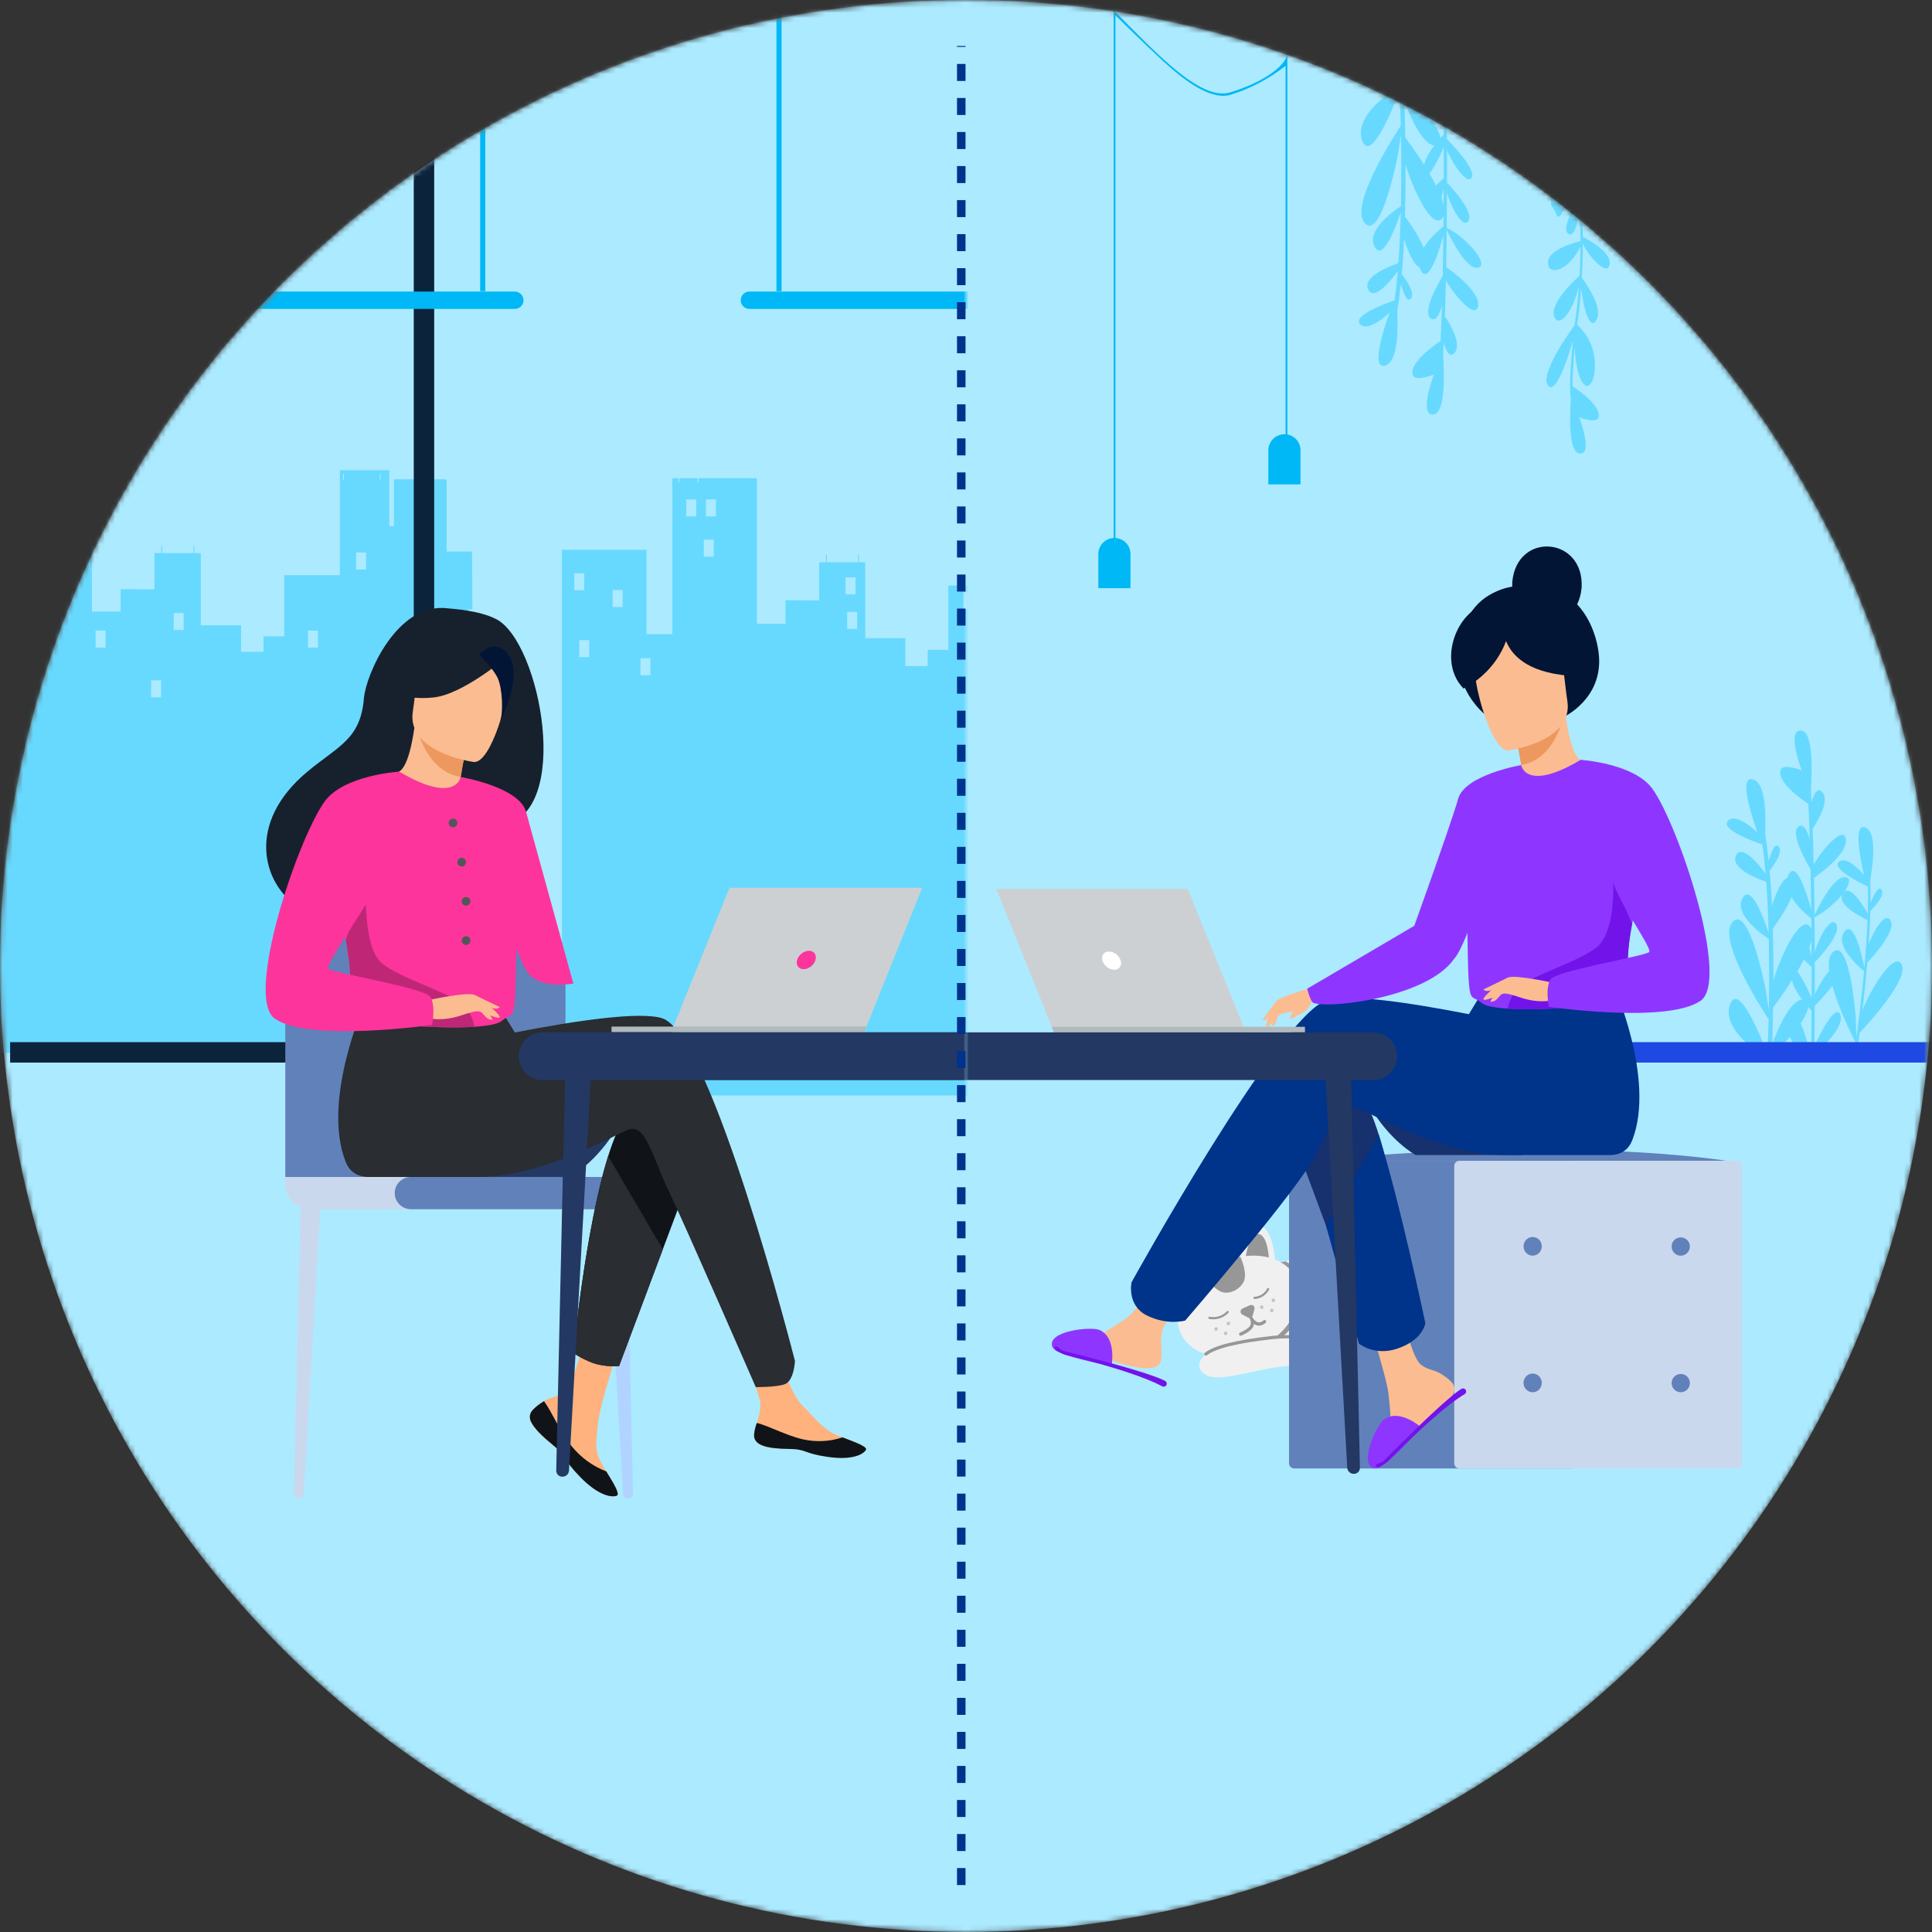 <svg width="378" height="378" viewBox="0 0 378 378" fill="none" xmlns="http://www.w3.org/2000/svg">
<rect x="0" y="0" width="378" height="378" fill="#333333" stroke="none"/>
<mask id="mask0_3427_21229" style="mask-type:alpha" maskUnits="userSpaceOnUse" x="0" y="0" width="378" height="378">
<circle cx="189" cy="189" r="189" fill="#ECF7FF"/>
</mask>
<g mask="url(#mask0_3427_21229)">
<circle cx="189" cy="189" r="189" fill="#ACEAFF"/>
<mask id="mask1_3427_21229" style="mask-type:alpha" maskUnits="userSpaceOnUse" x="188" y="0" width="190" height="378">
<path d="M188.906 196.403C188.906 300.785 188.906 378 188.906 378C293.288 378 377.906 293.382 377.906 189C377.906 84.618 293.288 0 188.906 0V196.403Z" fill="#ECF6FF"/>
</mask>
<g mask="url(#mask1_3427_21229)">
<path d="M380 -3V204.562L178.483 205L177 -3H380Z" fill="#ACEAFF"/>
<path d="M185.314 2.137C185.198 2.297 185.027 2.519 184.769 2.828L184.759 2.84C184.769 2.876 187.993 14.499 185.453 15.381C183.125 16.19 182.929 7.67 183.876 4.099C183.355 4.893 182.9 5.729 182.515 6.597C181.861 8.085 181.412 10.007 181.117 12.148C181.591 12.92 184.483 17.769 183.035 18.766C181.86 19.575 181.09 16.388 180.885 14.282C180.716 16.185 180.641 18.197 180.633 20.196C182.198 20.577 186.922 21.928 187.011 24.333C187.111 27.029 183.049 26.235 180.634 21.233C180.648 23.22 180.721 25.169 180.822 26.959C181.947 27.968 186.573 32.311 185.827 34.82C185.072 37.361 182.171 34.451 180.954 28.9C181.182 32.078 181.47 34.491 181.597 35.253C181.639 35.504 181.686 35.823 181.741 36.207C181.759 36.35 181.778 36.492 181.798 36.648C181.798 36.648 188.988 46.291 186.928 48.511C185.469 50.08 183.284 43.643 182.136 39.759C182.533 43.882 182.882 49.258 182.549 50.917H182.523C182.777 54.635 182.953 61.393 180.893 61.734C178.048 62.206 180.893 54.654 180.893 54.654C180.893 54.654 177.42 56.033 177.099 54.654C176.56 52.344 181.425 49.09 182.209 48.583C182.201 46.532 182.013 43.621 181.779 40.979C181.517 46.644 180.095 48.329 179.542 48.516C178.855 48.747 177.442 47.361 177.926 42.981C178.303 39.58 180.396 37.378 181.312 36.561C181.249 36.077 181.189 35.661 181.134 35.331C181.011 34.599 180.743 32.358 180.521 29.378C179.965 34.037 178.647 37.848 177.46 35.488C176.304 33.187 179.324 28.783 180.386 27.356C180.263 25.279 180.177 22.969 180.175 20.624C179.294 22.926 175.422 27.256 174.939 24.778C174.465 22.341 179.269 19.806 180.184 19.347C180.213 17.34 180.31 15.334 180.506 13.45C179.433 15.348 176.155 19.237 175.766 17.138C175.322 14.742 180.817 11.062 180.817 11.062V11.071C181.114 9.288 181.534 7.688 182.092 6.403C182.46 5.574 182.891 4.775 183.382 4.012C181.351 5.383 178.243 6.603 178.365 5.172C178.5 3.618 183.28 2.363 184.805 2.002C184.857 1.926 184.893 1.895 184.914 1.896C185.46 1.227 186.035 0.596 186.621 0.003H187.288C186.591 0.678 185.933 1.391 185.314 2.137Z" fill="#ACEAFF"/>
<path d="M363.166 207.021L362.66 207.021C362.791 206.124 362.931 205.128 363.077 204.05C361.858 201.653 355.624 189.01 358.595 186.296C361.879 183.3 363.049 198.654 363.049 198.654L363.222 202.98C363.72 199.249 364.269 194.705 364.702 190.004C363.572 189.078 358.901 184.998 360.844 182.312C362.653 179.815 364.251 186.722 364.766 189.282C365.044 186.175 365.268 183.021 365.387 180.009C364.193 179.457 359.16 176.966 360.542 174.79C361.878 172.683 364.656 177.358 365.431 178.755C365.487 176.909 365.5 175.129 365.46 173.461C364.157 172.852 358.324 170.011 359.765 168.657C361.385 167.135 364.713 171.21 364.713 171.21C364.713 171.21 362.104 160.776 364.941 161.896C367.778 163.016 365.883 171.836 365.973 172.06L365.924 172.345C365.98 173.716 365.994 175.174 365.976 176.692C366.502 175.35 367.52 173.113 368.126 174.076C368.843 175.209 366.647 177.521 365.94 178.213C365.886 180.283 365.777 182.442 365.629 184.623C366.654 182.048 368.794 178.327 369.88 180.072C371.1 182.029 366.519 187.09 365.345 188.334C365.071 191.539 364.736 194.714 364.39 197.648C365.824 193.896 370.524 185.96 372.04 188.669C373.617 191.489 365.483 200.326 363.84 202.065C363.605 203.914 363.371 205.593 363.166 207.021Z" fill="#67D9FF"/>
<path d="M346.735 204.255C347.965 200.989 350.396 195.481 352.781 195.545C356 195.631 351.406 202.777 346.668 206.102C346.658 206.334 346.649 206.549 346.642 206.75C345.87 206.616 345.107 206.431 344.36 206.197C341.659 204.325 337.084 200.41 338.483 196.535C340.139 191.97 344.512 202.835 345.822 206.294C345.885 204.676 345.965 202.299 346.031 199.419C344.1 196.473 336.049 183.725 338.942 180.424C342.217 176.678 345.452 193.619 345.452 193.619L346.067 197.622C346.142 193.541 346.169 188.684 346.067 183.698C344.49 182.657 339.175 178.848 340.946 175.709C342.558 172.856 345.028 179.468 346.04 182.526C345.955 179.163 345.806 175.768 345.57 172.532C343.957 171.983 338.437 169.891 339.661 167.377C340.828 164.979 344.238 169.303 345.446 170.964C345.277 168.967 345.072 167.036 344.823 165.236C343.056 164.631 336.632 162.289 338.024 160.649C339.635 158.753 343.852 162.873 343.852 162.873C343.852 162.873 339.635 151.59 342.934 152.482C345.839 153.268 345.409 161.164 345.353 163.192C345.624 164.828 345.853 166.596 346.046 168.452C346.488 166.882 347.273 164.712 348.016 165.634C348.912 166.743 347.023 169.355 346.228 170.361C346.424 172.586 346.573 174.913 346.683 177.271C347.553 174.307 349.36 170.366 350.724 172.091C352.271 174.046 348.168 179.893 346.854 181.672C346.953 185.152 346.983 188.609 346.972 191.829C348.274 187.298 352.262 178.667 354.216 181.386C356.271 184.25 348.798 194.611 346.917 197.129C346.867 199.908 346.8 202.345 346.735 204.255Z" fill="#67D9FF"/>
<path d="M350.052 198.862C351.773 196.851 353.564 203.45 354.353 206.904C354.378 204.536 354.409 201.363 354.427 197.691C353.361 196.602 350.058 192.983 350.52 190.294C350.966 187.689 353.513 193.117 354.437 195.207C354.437 193.288 354.446 191.262 354.437 189.168C353.103 188.014 349.879 184.888 351.417 182.758C352.663 181.037 353.794 184.446 354.427 187.047C354.427 184.661 354.407 182.205 354.384 179.726C352.77 178.442 348.285 174.465 349.922 171.166C351.376 168.236 353.392 174.425 354.366 177.942C354.335 175.301 354.295 172.649 354.241 170.049C353.355 168.576 350.13 162.929 351.894 161.712C352.849 161.054 353.597 162.438 354.089 164.233C354.013 161.808 353.921 159.476 353.812 157.294C352.635 156.518 347.775 153.146 348.34 150.721C348.692 149.207 352.496 150.721 352.496 150.721C352.496 150.721 349.373 142.432 352.496 142.95C354.711 143.317 354.571 150.456 354.301 154.579C354.349 155.34 354.393 156.121 354.433 156.921C354.894 155.195 355.677 153.944 356.564 155.001C358.122 156.856 355.236 161.266 354.657 162.112C354.738 164.381 354.8 166.75 354.86 169.169C356.058 166.847 360.617 161.301 361.138 164.123C361.641 166.834 356.265 170.817 354.913 171.769C354.958 174.177 354.992 176.619 355.016 179.044C355.876 177.208 358.835 171.331 361.037 171.637C363.592 171.994 359.071 177.431 355.016 179.461C355.039 181.838 355.054 184.196 355.061 186.493C355.069 186.433 355.077 186.373 355.087 186.309C355.33 184.751 358.054 178.869 359.266 180.816C360.479 182.764 355.087 188.248 355.087 188.248C355.078 188.232 355.071 188.216 355.065 188.199C355.065 190.418 355.065 192.565 355.065 194.601C355.925 192.442 358.921 187.656 359.881 189.261C360.793 190.786 356.523 195.314 355.056 196.798C355.044 199.742 355.023 202.394 355.002 204.607C356.02 202.389 359.106 196.283 360.049 198.495C361.052 200.854 356.126 205.388 354.985 206.396C354.985 206.613 354.985 206.824 354.985 207.028L352.555 207.028C350.736 204.355 348.622 200.53 350.052 198.862Z" fill="#67D9FF"/>
<path d="M304.556 29.121C304.672 29.281 304.843 29.503 305.101 29.812L305.111 29.825C305.101 29.86 301.877 41.483 304.416 42.365C306.745 43.174 306.941 34.654 305.993 31.083C306.513 31.877 306.968 32.713 307.353 33.581C308.008 35.069 308.455 36.991 308.75 39.132C308.277 39.904 305.386 44.753 306.834 45.75C308.009 46.559 308.778 43.372 308.984 41.266C309.155 43.169 309.228 45.181 309.236 47.18C307.671 47.561 302.947 48.912 302.858 51.317C302.759 54.013 306.82 53.219 309.235 48.217C309.222 50.204 309.149 52.153 309.047 53.944C307.922 54.952 303.298 59.295 304.043 61.804C304.798 64.345 307.7 61.435 308.917 55.884C308.689 59.062 308.401 61.475 308.272 62.237C308.23 62.488 308.183 62.807 308.128 63.191C308.109 63.331 308.091 63.478 308.072 63.632C308.072 63.632 300.882 73.275 302.941 75.495C304.401 77.064 306.586 70.627 307.734 66.743C307.337 70.866 306.987 76.242 307.321 77.901H307.347C307.092 81.619 306.917 88.377 308.977 88.718C311.822 89.19 308.977 81.638 308.977 81.638C308.977 81.638 312.448 83.017 312.771 81.638C313.309 79.328 308.445 76.074 307.66 75.567C307.668 73.516 307.856 70.605 308.09 67.963C308.35 73.628 309.772 75.313 310.327 75.5C311.014 75.731 312.426 74.345 311.943 69.965C311.566 66.564 309.473 64.362 308.557 63.545C308.618 63.061 308.679 62.645 308.735 62.315C308.856 61.583 309.126 59.342 309.348 56.362C309.904 61.021 311.22 64.832 312.407 62.472C313.564 60.171 310.544 55.767 309.483 54.34C309.606 52.263 309.692 49.953 309.692 47.608C310.575 49.91 314.447 54.24 314.93 51.762C315.404 49.325 310.599 46.79 309.684 46.331C309.656 44.324 309.559 42.318 309.361 40.434C310.436 42.332 313.713 46.221 314.103 44.122C314.546 41.726 309.051 38.046 309.051 38.046L309.043 38.055C308.747 36.272 308.335 34.672 307.768 33.387C307.401 32.558 306.969 31.759 306.478 30.996C308.51 32.367 311.617 33.587 311.495 32.156C311.352 30.602 306.579 29.347 305.055 28.986C305.003 28.91 304.968 28.879 304.946 28.88C304.4 28.211 303.824 27.58 303.239 26.987H302.572C303.272 27.662 303.934 28.374 304.556 29.121Z" fill="#67D9FF"/>
<path d="M295.253 6.18C296.77 7.036 296.215 2.785 295.711 0.007H294.229C293.956 2.328 293.89 5.416 295.253 6.18Z" fill="#ACEAFF"/>
<path d="M297.243 5.942C299.257 5.657 297.447 2.634 294.607 0.007H291.633C293.132 2.741 295.413 6.198 297.243 5.942Z" fill="#ACEAFF"/>
<path d="M289.183 0.007H286.136C284.572 1.948 283.391 4.336 284.454 6.479C285.953 9.505 287.976 4.073 289.183 0.007Z" fill="#ACEAFF"/>
<path d="M296.208 26.991H295.703C295.832 27.889 295.973 28.884 296.12 29.963C294.899 32.36 288.667 45.003 291.638 47.716C294.922 50.712 296.092 35.359 296.092 35.359L296.264 31.033C296.761 34.764 297.31 39.308 297.743 44.008C296.613 44.934 291.944 49.014 293.887 51.701C295.695 54.197 297.293 47.291 297.809 44.73C298.087 47.837 298.309 50.992 298.43 54.004C297.236 54.556 292.203 57.047 293.583 59.222C294.921 61.329 297.699 56.654 298.474 55.258C298.53 57.104 298.543 58.884 298.503 60.552C297.2 61.161 291.366 64.001 292.808 65.355C294.428 66.878 297.756 62.803 297.756 62.803C297.756 62.803 295.147 73.236 297.984 72.116C300.82 70.996 298.926 62.177 299.016 61.953L298.967 61.667C299.022 60.297 299.037 58.838 299.017 57.321C299.545 58.663 300.561 60.9 301.175 59.937C301.891 58.804 299.694 56.492 298.989 55.8C298.934 53.73 298.825 51.571 298.678 49.39C299.702 51.965 301.842 55.685 302.929 53.941C304.147 51.983 299.566 46.923 298.392 45.679C298.12 42.473 297.785 39.299 297.438 36.364C298.878 40.117 303.571 48.053 305.088 45.344C306.664 42.523 298.531 33.687 296.889 31.948C296.646 30.099 296.414 28.419 296.208 26.991Z" fill="#ACEAFF"/>
<path d="M274.763 19.765C275.993 23.031 278.424 28.539 280.811 28.475C284.029 28.389 279.435 21.243 274.696 17.918C274.687 17.687 274.679 17.471 274.67 17.27C273.898 17.404 273.136 17.589 272.389 17.824C269.687 19.695 265.112 23.61 266.513 27.485C268.168 32.05 272.541 21.185 273.85 17.727C273.915 19.344 273.993 21.721 274.061 24.602C272.13 27.548 264.079 40.295 266.97 43.596C270.246 47.343 273.48 30.401 273.48 30.401L274.097 26.398C274.17 30.479 274.198 35.336 274.097 40.322C272.52 41.363 267.206 45.172 268.975 48.311C270.588 51.164 273.059 44.552 274.069 41.495C273.985 44.857 273.837 48.253 273.599 51.488C271.988 52.038 266.467 54.129 267.691 56.643C268.859 59.041 272.269 54.717 273.476 53.056C273.308 55.053 273.102 56.984 272.852 58.784C271.085 59.389 264.663 61.732 266.055 63.371C267.665 65.267 271.882 61.147 271.882 61.147C271.882 61.147 267.666 72.43 270.963 71.538C273.869 70.752 273.439 62.856 273.384 60.829C273.655 59.192 273.884 57.425 274.076 55.569C274.519 57.138 275.303 59.308 276.047 58.386C276.942 57.278 275.053 54.666 274.259 53.66C274.453 51.434 274.603 49.107 274.714 46.749C275.584 49.714 277.391 53.654 278.754 51.929C280.302 49.975 276.198 44.127 274.884 42.348C274.982 38.868 275.011 35.411 275.001 32.191C276.303 36.722 280.292 45.354 282.244 42.635C284.301 39.77 276.827 29.409 274.947 26.891C274.896 24.112 274.828 21.675 274.763 19.765Z" fill="#67D9FF"/>
<path d="M278.087 25.158C279.814 27.17 281.599 20.57 282.387 17.116C282.414 19.484 282.443 22.657 282.461 26.329C281.395 27.418 278.094 31.037 278.554 33.727C279.001 36.331 281.548 30.903 282.471 28.813C282.471 30.732 282.482 32.758 282.471 34.852C281.137 36.006 277.912 39.132 279.451 41.262C280.697 42.983 281.828 39.574 282.461 36.974C282.454 39.359 282.441 41.816 282.418 44.294C280.804 45.578 276.319 49.555 277.956 52.854C279.41 55.784 281.425 49.595 282.4 46.078C282.37 48.719 282.33 51.371 282.274 53.971C281.389 55.444 278.163 61.091 279.929 62.308C280.883 62.966 281.632 61.582 282.123 59.787C282.047 62.212 281.955 64.544 281.847 66.726C280.67 67.502 275.808 70.874 276.374 73.299C276.726 74.813 280.538 73.299 280.538 73.299C280.538 73.299 277.414 81.588 280.538 81.07C282.752 80.703 282.612 73.564 282.342 69.441C282.388 68.68 282.432 67.9 282.473 67.099C282.934 68.825 283.719 70.076 284.604 69.019C286.164 67.164 283.277 62.755 282.698 61.909C282.78 59.639 282.841 57.27 282.9 54.851C284.098 57.173 288.657 62.719 289.18 59.897C289.683 57.186 284.306 53.203 282.953 52.252C282.999 49.843 283.032 47.401 283.056 44.976C283.916 46.812 286.875 52.69 289.077 52.383C291.632 52.026 287.111 46.589 283.056 44.559C283.079 42.182 283.094 39.824 283.101 37.527C283.109 37.587 283.118 37.647 283.128 37.711C283.37 39.269 286.094 45.151 287.308 43.204C288.522 41.256 283.128 35.772 283.128 35.772C283.119 35.788 283.112 35.804 283.107 35.821C283.107 33.602 283.107 31.455 283.107 29.419C283.967 31.578 286.964 36.364 287.924 34.759C288.836 33.234 284.566 28.706 283.099 27.222C283.086 24.278 283.066 21.626 283.045 19.413C284.063 21.631 287.147 27.737 288.09 25.525C289.094 23.166 284.169 18.633 283.026 17.624C283.026 17.407 283.026 17.196 283.019 16.992H280.571C278.769 19.665 276.656 23.49 278.087 25.158Z" fill="#67D9FF"/>
<path d="M242.693 203.897H239.781H176.906V207.895H239.781H242.693H379.806V203.897H242.693Z" fill="#1E49E2"/>
<path d="M217.891 112.944H218.238V2.998C221.687 6.392 226.886 11.494 229.885 13.993C232.883 16.492 237.381 19.571 240.744 18.55C244.515 17.405 248.147 15.499 251.526 12.89V85.694H251.874V10.495C251.526 12.993 247.026 16.163 240.66 18.08C234.796 19.844 225.86 9.995 217.891 1.999V112.944Z" fill="#00B8F5"/>
<path d="M251.295 84.958C252.132 84.958 252.934 85.289 253.525 85.877C254.117 86.466 254.449 87.264 254.449 88.097V94.772H248.156V88.09C248.158 87.261 248.489 86.466 249.077 85.88C249.665 85.293 250.463 84.962 251.295 84.958Z" fill="#00B8F5"/>
<path d="M218.03 105.252C218.866 105.252 219.668 105.583 220.26 106.171C220.851 106.76 221.183 107.558 221.183 108.391V115.072H214.891V108.384C214.893 107.555 215.224 106.761 215.812 106.174C216.4 105.587 217.197 105.256 218.03 105.252Z" fill="#00B8F5"/>
<path d="M241.883 265.17C241.883 265.17 242.582 265.118 243.769 265.044C248.207 264.774 259.438 264.238 266.167 265.209C274.696 266.438 290.479 263.979 286.025 248.808C284.834 244.753 282.858 242.045 280.468 240.335C273.933 235.65 264.375 238.516 259.81 241.985C258.352 243.093 257.079 243.959 255.985 244.633C253.855 245.946 252.391 246.541 251.521 246.785C250.918 246.957 250.604 246.965 250.544 246.93L241.883 265.17Z" fill="#F0F0F0"/>
<path d="M249.459 246.426C249.459 246.426 249.054 239.909 246.175 239.757C243.364 239.603 242.68 245.905 242.68 245.905L249.459 246.426Z" fill="#F0F0F0"/>
<path d="M248.287 246.589C248.287 246.589 248.136 241.535 246.155 241.431C244.228 241.328 243.664 246.349 243.664 246.349L248.287 246.589Z" fill="#979797"/>
<path d="M231.134 255.065C231.134 255.065 226.526 250.529 228.269 248.194C229.977 245.915 235.124 249.456 235.124 249.456L231.134 255.065Z" fill="#F0F0F0"/>
<path d="M231.981 254.278C231.981 254.278 228.306 250.883 229.507 249.281C230.678 247.718 234.796 250.531 234.796 250.531L231.981 254.278Z" fill="#979797"/>
<path d="M241.875 265.17C241.875 265.17 242.576 265.118 243.763 265.046C244.986 264.775 246.177 264.368 247.312 263.83C253.557 260.885 256.933 254.785 254.852 250.2C254.173 248.706 252.999 247.557 251.507 246.79C250.904 246.962 250.589 246.97 250.53 246.934L241.875 265.17Z" fill="#979797"/>
<path d="M230.997 260.859C233.076 265.442 239.823 266.773 246.067 263.829C252.311 260.884 255.687 254.785 253.606 250.2C251.985 246.625 247.525 245.03 242.68 245.897C239.928 246.401 237.339 247.586 235.141 249.347C231.158 252.564 229.334 257.197 230.997 260.859Z" fill="#F0F0F0"/>
<path d="M239.031 257.776C238.261 258.114 237.409 258.209 236.585 258.047C236.559 258.042 236.533 258.031 236.51 258.016C236.487 258.001 236.467 257.982 236.451 257.959C236.436 257.936 236.425 257.91 236.419 257.883C236.413 257.855 236.413 257.827 236.417 257.8C236.422 257.772 236.432 257.746 236.447 257.723C236.462 257.699 236.481 257.679 236.504 257.663C236.526 257.647 236.551 257.636 236.578 257.63C236.605 257.624 236.632 257.624 236.659 257.628C237.265 257.754 237.893 257.721 238.483 257.533C239.073 257.345 239.607 257.008 240.036 256.553C240.053 256.531 240.075 256.513 240.099 256.499C240.124 256.486 240.15 256.478 240.178 256.475C240.206 256.473 240.233 256.476 240.26 256.485C240.286 256.493 240.311 256.507 240.332 256.525C240.353 256.544 240.37 256.566 240.383 256.591C240.395 256.616 240.402 256.644 240.404 256.672C240.406 256.7 240.403 256.729 240.394 256.755C240.385 256.782 240.371 256.807 240.352 256.828C239.983 257.235 239.532 257.559 239.031 257.776Z" fill="#979797"/>
<path d="M246.667 253.86C246.277 254.036 245.856 254.132 245.43 254.141C245.378 254.135 245.329 254.11 245.295 254.07C245.26 254.03 245.241 253.977 245.242 253.924C245.243 253.87 245.264 253.819 245.301 253.78C245.337 253.742 245.387 253.718 245.439 253.715C245.96 253.696 246.466 253.536 246.905 253.25C247.344 252.965 247.701 252.565 247.938 252.092C247.964 252.042 248.008 252.005 248.061 251.989C248.114 251.973 248.172 251.979 248.22 252.005C248.269 252.032 248.306 252.077 248.322 252.131C248.338 252.186 248.332 252.244 248.306 252.294C247.951 252.991 247.372 253.544 246.667 253.86Z" fill="#979797"/>
<path d="M240.021 259.079C240.049 259.143 240.094 259.196 240.151 259.233C240.208 259.27 240.275 259.289 240.342 259.287C240.41 259.286 240.475 259.264 240.531 259.224C240.586 259.185 240.629 259.129 240.653 259.065C240.678 259.001 240.683 258.931 240.669 258.863C240.654 258.796 240.621 258.735 240.572 258.687C240.523 258.639 240.462 258.607 240.395 258.595C240.328 258.583 240.26 258.591 240.198 258.618C240.157 258.637 240.119 258.663 240.088 258.696C240.057 258.73 240.032 258.769 240.016 258.812C239.999 258.854 239.991 258.9 239.992 258.946C239.993 258.992 240.003 259.037 240.021 259.079Z" fill="#C4C3C3"/>
<path d="M237.615 260.147C237.642 260.21 237.687 260.264 237.744 260.301C237.801 260.338 237.868 260.357 237.935 260.356C238.003 260.354 238.068 260.333 238.124 260.293C238.179 260.254 238.222 260.199 238.247 260.135C238.272 260.07 238.277 260 238.263 259.933C238.248 259.866 238.215 259.804 238.166 259.756C238.118 259.708 238.057 259.676 237.99 259.664C237.924 259.651 237.855 259.659 237.793 259.686C237.751 259.705 237.714 259.731 237.682 259.764C237.651 259.797 237.626 259.836 237.61 259.879C237.593 259.922 237.585 259.968 237.586 260.014C237.587 260.06 237.597 260.105 237.615 260.147Z" fill="#C4C3C3"/>
<path d="M239.474 261.016C239.502 261.079 239.547 261.132 239.603 261.169C239.66 261.206 239.727 261.225 239.794 261.224C239.862 261.223 239.928 261.201 239.983 261.162C240.039 261.122 240.081 261.067 240.106 261.003C240.131 260.939 240.136 260.869 240.122 260.801C240.108 260.734 240.074 260.673 240.026 260.625C239.977 260.577 239.916 260.545 239.849 260.532C239.783 260.52 239.714 260.528 239.652 260.555C239.611 260.573 239.573 260.599 239.542 260.632C239.51 260.666 239.486 260.705 239.469 260.748C239.453 260.79 239.444 260.836 239.445 260.882C239.446 260.928 239.456 260.974 239.474 261.016Z" fill="#C4C3C3"/>
<path d="M248.835 254.581C248.869 254.64 248.92 254.689 248.981 254.719C249.041 254.749 249.11 254.761 249.177 254.751C249.244 254.742 249.307 254.713 249.358 254.667C249.409 254.622 249.445 254.562 249.462 254.495C249.48 254.428 249.477 254.358 249.455 254.292C249.433 254.227 249.393 254.17 249.339 254.128C249.285 254.086 249.22 254.062 249.152 254.057C249.085 254.053 249.017 254.069 248.959 254.104C248.881 254.151 248.824 254.227 248.8 254.316C248.777 254.406 248.79 254.501 248.835 254.581Z" fill="#C4C3C3"/>
<path d="M246.562 255.924C246.596 255.984 246.646 256.032 246.707 256.063C246.768 256.093 246.836 256.105 246.903 256.096C246.97 256.087 247.033 256.057 247.084 256.012C247.135 255.966 247.172 255.907 247.189 255.84C247.207 255.773 247.204 255.703 247.183 255.637C247.161 255.572 247.12 255.515 247.067 255.473C247.013 255.431 246.948 255.406 246.881 255.401C246.813 255.397 246.746 255.413 246.687 255.448C246.648 255.47 246.614 255.501 246.586 255.537C246.559 255.573 246.539 255.615 246.527 255.659C246.516 255.704 246.513 255.75 246.519 255.795C246.525 255.841 246.539 255.884 246.562 255.924Z" fill="#C4C3C3"/>
<path d="M248.53 256.568C248.564 256.628 248.615 256.676 248.675 256.706C248.736 256.737 248.804 256.748 248.871 256.739C248.938 256.73 249.001 256.701 249.052 256.656C249.103 256.61 249.14 256.55 249.157 256.484C249.175 256.417 249.173 256.347 249.151 256.281C249.129 256.216 249.089 256.159 249.035 256.117C248.981 256.075 248.916 256.05 248.849 256.045C248.781 256.041 248.714 256.057 248.655 256.092C248.577 256.138 248.519 256.214 248.496 256.303C248.473 256.393 248.485 256.488 248.53 256.568Z" fill="#C4C3C3"/>
<path d="M247.65 258.36C247.622 258.329 247.588 258.305 247.551 258.288C247.514 258.27 247.473 258.261 247.432 258.259C247.391 258.258 247.35 258.265 247.312 258.28C247.273 258.295 247.238 258.317 247.208 258.346C247.208 258.346 246.577 258.938 245.958 258.653C245.623 258.483 245.342 258.22 245.147 257.894C245.103 257.789 245.052 257.686 244.996 257.587C245.042 257.525 245.076 257.456 245.097 257.382L245.437 256.144C245.47 256.024 245.469 255.897 245.434 255.778C245.399 255.659 245.332 255.552 245.24 255.471C245.148 255.389 245.035 255.336 244.915 255.317C244.794 255.298 244.671 255.315 244.559 255.364L243.099 256.013C242.988 256.062 242.892 256.143 242.824 256.246C242.755 256.348 242.716 256.469 242.712 256.593C242.708 256.717 242.739 256.84 242.8 256.947C242.862 257.054 242.952 257.141 243.06 257.198L244.181 257.788C244.254 257.825 244.333 257.848 244.414 257.856C244.469 257.974 244.531 258.088 244.6 258.198C244.726 258.506 244.835 258.967 244.6 259.36C244.233 259.975 243.053 260.555 242.629 260.725C242.59 260.74 242.555 260.763 242.525 260.792C242.496 260.821 242.472 260.856 242.455 260.894C242.439 260.933 242.43 260.974 242.43 261.016C242.429 261.058 242.437 261.1 242.453 261.139C242.483 261.217 242.543 261.28 242.619 261.314C242.695 261.348 242.781 261.349 242.858 261.319L243.018 261.249C243.458 261.054 244.677 260.461 245.129 259.692C245.248 259.49 245.322 259.263 245.345 259.028C245.456 259.109 245.574 259.178 245.698 259.236C245.907 259.327 246.133 259.372 246.36 259.367C246.588 259.363 246.812 259.308 247.017 259.208C247.241 259.109 247.448 258.974 247.631 258.809C247.661 258.781 247.686 258.747 247.703 258.709C247.72 258.671 247.73 258.63 247.732 258.588C247.734 258.547 247.728 258.505 247.714 258.466C247.7 258.427 247.678 258.391 247.65 258.36Z" fill="#979797"/>
<path d="M286.41 250.311C286.41 250.311 289.658 256.906 286.41 263.003C283.162 269.1 275.969 270.139 270.879 269.815C265.788 269.491 257.196 266.895 251.729 267.285C246.261 267.676 239.263 270.335 236.426 269.231C233.59 268.128 234.22 265.372 237.592 263.976C240.415 262.81 247.746 260.876 257.394 261.837C267.994 262.891 277.631 263.826 281.386 260.527C285.14 257.229 286.41 250.311 286.41 250.311Z" fill="#F0F0F0"/>
<path d="M281.607 260.313C281.552 260.252 281.474 260.215 281.392 260.211C281.31 260.207 281.229 260.237 281.168 260.293C281.14 260.32 278.26 262.906 270.857 262.497C270.024 262.45 269.169 262.393 268.305 262.33C264.998 260.676 263.197 257.873 263.479 254.813C263.736 252.075 265.627 249.839 268.296 249.115C274.01 247.563 278.51 250.858 278.549 250.892C278.616 250.942 278.699 250.962 278.781 250.949C278.863 250.936 278.936 250.891 278.985 250.823C279.009 250.789 279.027 250.751 279.037 250.711C279.047 250.67 279.049 250.628 279.042 250.587C279.036 250.546 279.022 250.507 279.001 250.471C278.98 250.435 278.952 250.405 278.919 250.38C278.726 250.236 274.14 246.87 268.13 248.5C265.206 249.295 263.134 251.748 262.852 254.753C262.576 257.69 264.043 260.401 266.827 262.219C265.553 262.118 264.263 262.009 263.001 261.9C257.541 261.439 252.383 260.99 249.112 261.352C241.963 262.144 237.592 263.226 235.748 264.66C235.715 264.685 235.688 264.717 235.667 264.753C235.647 264.789 235.633 264.828 235.628 264.87C235.622 264.911 235.625 264.953 235.635 264.993C235.646 265.033 235.664 265.071 235.689 265.104C235.713 265.138 235.743 265.167 235.779 265.189C235.814 265.211 235.853 265.225 235.894 265.23C235.935 265.236 235.976 265.233 236.016 265.222C236.056 265.21 236.093 265.191 236.125 265.164C237.877 263.802 242.147 262.762 249.18 261.984C252.39 261.628 257.519 262.067 262.949 262.533C265.572 262.757 268.285 262.994 270.811 263.131C278.501 263.561 281.456 260.876 281.577 260.761C281.608 260.733 281.633 260.7 281.651 260.663C281.67 260.626 281.68 260.585 281.683 260.543C281.686 260.502 281.681 260.46 281.668 260.421C281.655 260.381 281.634 260.345 281.607 260.313Z" fill="#979797"/>
<path d="M235.133 249.456C235.133 249.456 236.766 251.393 238.412 252.474C240.059 253.554 242.408 252.517 243.3 250.831C244.191 249.145 242.722 245.974 242.687 245.898C239.935 246.403 237.346 247.588 235.148 249.349L235.133 249.456Z" fill="#979797"/>
<path d="M255.977 244.633C258.128 246.676 261.707 247.612 263.557 245.666C266.23 242.86 267.82 242.376 273.485 243.668C279.15 244.961 280.466 240.33 280.466 240.33C273.931 235.645 264.373 238.512 259.808 241.981C258.344 243.093 257.071 243.959 255.977 244.633Z" fill="#979797"/>
<path d="M253.218 227.108H307.502C308.062 227.108 308.516 227.562 308.516 228.122V286.292C308.516 286.852 308.062 287.306 307.502 287.306H253.218C252.658 287.306 252.204 286.852 252.204 286.292V228.122C252.204 227.562 252.658 227.108 253.218 227.108Z" fill="#6181BA"/>
<path d="M285.538 227.109H339.822C340.382 227.109 340.836 227.563 340.836 228.123V286.292C340.836 286.852 340.382 287.306 339.822 287.306H285.538C284.978 287.306 284.524 286.852 284.524 286.292V228.123C284.524 227.563 284.978 227.109 285.538 227.109Z" fill="#CAD8ED"/>
<path d="M330.633 243.85C330.625 243.498 330.514 243.156 330.312 242.867C330.111 242.578 329.829 242.355 329.502 242.226C329.174 242.096 328.816 242.066 328.472 242.14C328.128 242.213 327.813 242.387 327.566 242.638C327.32 242.89 327.154 243.209 327.088 243.555C327.022 243.901 327.06 244.258 327.196 244.583C327.332 244.908 327.562 245.185 327.855 245.38C328.148 245.575 328.492 245.679 328.844 245.679C329.082 245.676 329.316 245.627 329.535 245.534C329.753 245.441 329.951 245.305 330.117 245.135C330.283 244.966 330.414 244.765 330.503 244.544C330.591 244.324 330.635 244.088 330.633 243.85Z" fill="#6181BA"/>
<path d="M299.868 245.672C298.88 245.672 298.079 244.855 298.079 243.846C298.079 242.837 298.88 242.019 299.868 242.019C300.856 242.019 301.656 242.837 301.656 243.846C301.656 244.855 300.856 245.672 299.868 245.672Z" fill="#6181BA"/>
<path d="M330.633 270.567C330.625 270.215 330.514 269.873 330.312 269.584C330.111 269.295 329.829 269.072 329.502 268.943C329.174 268.813 328.816 268.783 328.472 268.857C328.128 268.93 327.813 269.104 327.566 269.355C327.32 269.607 327.154 269.926 327.088 270.272C327.022 270.618 327.06 270.975 327.196 271.3C327.332 271.625 327.562 271.902 327.855 272.097C328.148 272.291 328.492 272.395 328.844 272.396C329.082 272.393 329.316 272.344 329.535 272.251C329.753 272.157 329.951 272.022 330.117 271.852C330.283 271.682 330.414 271.481 330.503 271.261C330.591 271.04 330.635 270.805 330.633 270.567Z" fill="#6181BA"/>
<path d="M299.868 272.397C298.88 272.397 298.079 271.579 298.079 270.569C298.079 269.559 298.88 268.74 299.868 268.74C300.856 268.74 301.656 269.559 301.656 270.569C301.656 271.579 300.856 272.397 299.868 272.397Z" fill="#6181BA"/>
<path d="M275.444 245.672C274.869 245.672 274.404 244.855 274.404 243.846C274.404 242.837 274.869 242.019 275.444 242.019C276.019 242.019 276.484 242.837 276.484 243.846C276.484 244.855 276.019 245.672 275.444 245.672Z" fill="#6181BA"/>
<path d="M258.592 245.672C258.018 245.672 257.552 244.855 257.552 243.846C257.552 242.837 258.018 242.019 258.592 242.019C259.167 242.019 259.633 242.837 259.633 243.846C259.633 244.855 259.167 245.672 258.592 245.672Z" fill="#6181BA"/>
<path d="M275.444 272.397C274.869 272.397 274.404 271.579 274.404 270.569C274.404 269.559 274.869 268.74 275.444 268.74C276.019 268.74 276.484 269.559 276.484 270.569C276.484 271.579 276.019 272.397 275.444 272.397Z" fill="#D8691E"/>
<path d="M258.592 272.397C258.018 272.397 257.552 271.579 257.552 270.569C257.552 269.559 258.018 268.74 258.592 268.74C259.167 268.74 259.633 269.559 259.633 270.569C259.633 271.579 259.167 272.397 258.592 272.397Z" fill="#6181BA"/>
<path d="M337.703 227.107C337.703 227.107 307.761 222.087 256.284 227.107H337.703Z" fill="#6181BA"/>
<path d="M267.887 216.272C271.91 223.277 276.972 225.981 276.972 225.981H298.031C298.031 225.981 264.816 210.926 267.887 216.272Z" fill="#17306E"/>
<path d="M256.736 193.227C256.736 193.227 250.28 194.972 249.617 195.974C248.953 196.975 247.654 200.041 247.709 200.847C247.764 201.654 249.527 199.264 250.187 198.656C250.615 198.261 252.163 198.027 252.923 197.906C254.842 197.592 255.768 196.716 256.486 196.279C256.812 196.099 257.183 196.016 257.555 196.04L256.736 193.227Z" fill="#FBBC91"/>
<path d="M250.188 197.735C250.188 197.735 249.795 199.936 249.496 200.327C249.354 200.541 249.152 200.709 248.916 200.81L248.962 198.914L250.188 197.735Z" fill="#FBBC91"/>
<path d="M249.625 195.979L247 199.536C247 199.536 247.279 199.703 247.701 199.456C248.124 199.209 249.009 198.235 249.009 198.235L249.625 195.979Z" fill="#FBBC91"/>
<path d="M256.492 196.277C256.492 196.277 255.895 197.73 254.699 198.25C253.503 198.771 252.628 199.554 252.436 199.272C252.244 198.991 253.341 197.512 253.341 197.512L256.492 196.277Z" fill="#FBBC91"/>
<path d="M284.054 270.478C284.602 271.106 284.671 271.809 284.401 272.559C284.402 272.563 284.402 272.567 284.401 272.57C283.9 273.958 282.24 275.508 280.315 277.057C280.068 277.255 279.844 277.436 279.658 277.604C279.608 277.648 279.558 277.692 279.51 277.736L279.397 277.838C277.601 279.495 278.022 279.335 274.794 282.698C271.112 286.529 268.833 287.139 268.112 286.785C267.502 286.487 268.74 284.456 270.114 282.171L270.313 281.838C270.497 281.535 270.678 281.226 270.86 280.921C272.47 278.172 272.056 276.883 271.674 272.79C271.36 269.467 266.504 254.217 266.504 254.217L273.559 253.002C273.559 253.002 275.684 265.145 278.025 267.014C279.282 268.011 280.678 268.024 281.88 268.762C281.965 268.814 282.048 268.866 282.13 268.92C282.806 269.379 283.504 269.847 284.054 270.478Z" fill="#FBBC91"/>
<path d="M227.174 266.069C226.738 268.248 223.633 267.884 220.166 267.036C216.699 266.189 217.695 265.653 212.759 265.107C207.823 264.562 206.158 264.263 206.001 263.535C205.866 262.883 208.305 262.653 210.922 262.351C211.25 262.315 211.58 262.274 211.912 262.233C214.865 261.862 217.027 259.957 219.71 258.391C222.251 256.907 226.044 250.865 226.044 250.865L232.812 251.401C232.812 251.401 229.261 256.798 227.887 259.144C227.078 260.524 227.122 262.35 227.222 263.76C227.277 264.519 227.328 265.302 227.174 266.069Z" fill="#FBBC91"/>
<path d="M253.108 222.771L259.435 239.805L267.697 262.045C267.697 262.045 269.938 262.262 272.085 261.644C274.062 261.073 276.328 259.578 276.328 259.578C276.328 259.578 274.034 235.697 269.754 221.99C268.654 218.471 267.43 215.624 266.073 214.022C259.441 206.18 253.108 222.771 253.108 222.771Z" fill="#17306E"/>
<path d="M259.544 195.721C263.689 194.383 275.514 196.101 287.391 198.426L289.877 194.323L315.532 192.319C315.532 192.319 323.998 211.1 319.363 223.065C318.681 224.824 317.32 225.952 315.021 225.989H314.647C314.647 225.989 299.377 225.98 294.419 225.98C281.661 225.98 267.417 217.207 265.575 216.838C262.559 216.236 260.391 219.654 257.375 225.989C254.359 232.325 231.887 258.373 231.887 258.373C231.887 258.373 228.389 259.372 224.391 257.373C220.393 255.374 221.393 250.876 221.393 250.876C221.393 250.876 250.199 198.738 259.544 195.721Z" fill="#00338A"/>
<path d="M303.855 115.443C297.867 113.944 294.512 114.616 291.361 116.442C283.33 121.089 281.094 138.122 297.867 143.929C303.618 142.345 304.098 141.817 306.014 140.233C306.014 140.233 313.451 136.775 312.848 128.437C312.518 123.914 309.843 116.942 303.855 115.443Z" fill="#031534"/>
<path d="M297.688 154.697C297.649 154.724 302.183 156.269 305.216 154.93C308.068 153.672 310.229 148.973 310.187 148.97C308.89 148.91 307.465 147.775 306.368 140.323L305.815 140.521L296.523 143.867C296.523 143.867 297.198 146.854 297.633 149.684C297.999 152.077 298.196 154.361 297.688 154.697Z" fill="#FBBC91"/>
<path d="M296.521 143.871C296.521 143.871 297.195 146.858 297.631 149.688C302.966 148.728 305.061 143.408 305.812 140.521L296.521 143.871Z" fill="#ED985F"/>
<path d="M295.137 146.832C295.137 146.832 307.849 145.124 306.664 137.221C305.479 129.318 306.323 123.776 298.156 124.531C289.988 125.285 288.869 128.538 288.622 131.272C288.376 134.006 291.799 147.071 295.137 146.832Z" fill="#FBBC91"/>
<path d="M294.193 119.791C294.193 119.791 290.862 132.449 310.402 132.325C314.471 123.633 306.173 111.36 294.193 119.791Z" fill="#031534"/>
<path d="M286.341 134.714C286.341 134.714 295.155 130.807 295.756 120.108L294.403 118.301C286.734 115.721 280.204 128.399 286.341 134.714Z" fill="#031534"/>
<path d="M309.448 114.978C308.56 124.937 295.335 123.853 295.881 113.866C296.77 103.906 309.996 104.99 309.448 114.978Z" fill="#031534"/>
<path d="M286.973 173.431C287.358 199.171 287.078 193.793 289.893 196.235C290.572 196.823 292.478 197.178 294.988 197.335C302.879 197.859 316.748 196.559 317.276 195.1C319.096 190.053 317.812 188.484 319.33 180.757C319.487 179.935 319.684 179.046 319.913 178.084C321.18 172.778 322.412 170.972 317.921 162.446C313.847 154.722 309.616 148.454 309.236 148.679C298.488 155.062 297.622 149.698 297.622 149.698C297.622 149.698 286.79 160.874 286.973 173.431Z" fill="#8E36FF"/>
<path d="M259.437 239.805L265.874 262.87C265.874 262.87 268.872 265.369 273.369 263.87C278.476 262.168 278.867 258.872 278.867 258.872C278.867 258.872 274.035 235.697 269.756 221.989L259.437 239.805Z" fill="#00338A"/>
<path d="M297.633 149.693C297.633 149.693 286.575 151.569 285.275 156.331C283.976 161.093 274.482 187.338 274.482 187.338C274.482 187.338 281.958 190.104 284.554 187.505C287.15 184.906 293.591 163.402 293.591 163.402L297.633 149.693Z" fill="#8E36FF"/>
<path d="M294.986 197.34C302.877 197.864 316.746 196.563 317.274 195.104C319.094 190.058 317.81 188.489 319.328 180.762L315.627 172.332C315.627 172.332 316.152 181.98 312.632 185.12C309.111 188.259 298.223 191.18 296.512 193.804C295.693 195.064 295.143 196.326 294.986 197.34Z" fill="#7213EA"/>
<path d="M294.617 193.444C294.617 193.444 292.986 195.548 292.452 195.803C292.182 195.949 291.877 196.014 291.571 195.991L292.672 194.012L294.617 193.444Z" fill="#FBBC91"/>
<path d="M294.992 191.276L290.251 193.579C290.251 193.579 290.452 193.91 291.036 193.883C291.621 193.856 293.092 193.318 293.092 193.318L294.992 191.276Z" fill="#FBBC91"/>
<path d="M276.716 181.133L255.76 193.444C255.76 193.444 256.368 195.994 256.987 196.221C260.263 197.423 279.511 195.082 284.555 187.505L276.716 181.133Z" fill="#8E36FF"/>
<path d="M304.031 192.319C304.031 192.319 296.246 190.589 294.99 191.276C293.734 191.963 290.665 194.484 290.275 195.364C289.885 196.244 293.071 194.699 294.107 194.421C294.776 194.241 296.539 194.855 297.407 195.145C301.08 196.37 303.332 195.74 303.332 195.74L304.031 192.319Z" fill="#FBBC91"/>
<path d="M309.253 148.671C309.253 148.671 319.706 149.316 323.323 154.364C328.417 161.47 338.521 191.757 332.729 195.796C326.209 200.346 303.05 196.986 303.05 196.986C303.05 196.986 302.28 193.383 303.352 191.641C304.423 189.899 321.849 187.082 322.652 186.279C323.455 185.475 314.708 173.84 315.64 171.614C318.626 164.479 309.253 148.671 309.253 148.671Z" fill="#8E36FF"/>
<path d="M278.094 279.29C278.094 279.29 273.861 275.495 270.787 277.703C269.365 278.727 265.728 286.556 268.84 287.279C270.047 287.556 272.291 285.636 278.094 279.29Z" fill="#8E36FF"/>
<path d="M286.746 272.586C286.824 272.472 286.861 272.335 286.85 272.198C286.839 272.061 286.781 271.931 286.686 271.832C286.591 271.732 286.464 271.668 286.327 271.65C286.191 271.633 286.052 271.663 285.935 271.735C283.834 273.029 278.706 277.769 271.101 285.441C270.868 285.676 270.724 285.822 270.683 285.861C270.45 286.072 268.942 286.542 269.138 286.792C269.334 287.042 269.71 287.164 269.971 286.958C270.012 286.927 271.121 286.33 271.577 285.878C281.604 275.762 285.407 273.47 286.565 272.759C286.637 272.714 286.698 272.655 286.746 272.586Z" fill="#7213EA"/>
<path d="M217.467 267.294C217.467 267.294 218.567 261.716 215.094 260.204C213.487 259.503 204.903 260.38 205.871 263.425C206.248 264.603 209.048 265.546 217.467 267.294Z" fill="#8E36FF"/>
<path d="M227.644 271.309C227.781 271.318 227.917 271.279 228.029 271.199C228.141 271.119 228.223 271.003 228.259 270.871C228.296 270.738 228.286 270.597 228.232 270.471C228.177 270.345 228.08 270.241 227.958 270.177C225.774 269.033 219.079 267.047 208.6 264.431L208.024 264.288C207.726 264.195 206.55 263.139 206.436 263.435C206.321 263.73 206.409 264.118 206.718 264.238C206.767 264.257 207.841 264.909 208.468 265.065C222.285 268.513 226.203 270.613 227.402 271.242C227.477 271.281 227.56 271.305 227.644 271.309Z" fill="#7213EA"/>
<path d="M243.734 201.986H206.224L194.938 173.914H232.392L243.734 201.986Z" fill="#CCD0D2"/>
<path d="M205.785 200.892H255.32V201.986H206.225L205.785 200.892Z" fill="#B1B9BD"/>
<path d="M215.699 187.95C215.416 186.962 215.987 186.162 216.974 186.162C217.961 186.162 218.988 186.962 219.271 187.95C219.554 188.937 218.984 189.735 217.997 189.735C217.01 189.735 215.982 188.935 215.699 187.95Z" fill="white"/>
<path d="M264.816 288.358H264.924C265.079 288.355 265.231 288.322 265.373 288.26C265.515 288.198 265.643 288.109 265.749 287.997C265.856 287.885 265.939 287.753 265.994 287.608C266.049 287.464 266.075 287.309 266.07 287.155L264.344 209.892L259.23 209.279L263.591 287.164C263.607 287.481 263.742 287.78 263.969 288.001C264.196 288.222 264.499 288.35 264.816 288.358Z" fill="#233862"/>
<path d="M174.583 211.307H268.706C269.942 211.307 271.128 210.816 272.002 209.941C272.876 209.067 273.367 207.881 273.367 206.644C273.367 205.407 272.875 204.222 272.001 203.348C271.127 202.473 269.942 201.982 268.706 201.982H174.583C173.347 201.982 172.162 202.473 171.288 203.348C170.414 204.222 169.922 205.407 169.922 206.644C169.922 207.881 170.413 209.067 171.287 209.941C172.161 210.816 173.347 211.307 174.583 211.307Z" fill="#233862"/>
</g>
<mask id="mask2_3427_21229" style="mask-type:alpha" maskUnits="userSpaceOnUse" x="0" y="0" width="189" height="378">
<path d="M189 196.403C189 300.785 189 378 189 378C84.618 378 0 293.382 0 189C0 84.618 84.618 0 189 0V196.403Z" fill="#ECF6FF"/>
</mask>
<g mask="url(#mask2_3427_21229)">
<path d="M264 6.10352e-05H0V206H264V6.10352e-05Z" fill="#ACEAFF"/>
<path d="M222.08 109.693H217.144V95.009L216.915 94.833H215.443H206.883H206.876V97.035H206.883V98.549H206.876V100.749H206.883V102.26H206.876V104.462H206.883H205.977V92.954H196.367V94.416V96.616V98.549V100.749V102.26V104.462V105.868V108.069V109.475V111.677V112.999V114.397V114.55H185.539V127.147H181.494V130.321H177.132V124.863H169.286V110.016H168.058V108.537H167.883V110.016H161.777V108.539H161.601V110.016H160.276V117.478L153.678 117.437V122.046H148.084V93.559H131.547V124.071H126.491V107.575H109.938V214.341H222.08V109.693Z" fill="#67D9FF"/>
<path d="M92.352 107.908H87.39V93.951L87.16 93.786H85.681H77.073V95.877V97.316V99.409V100.853V102.944H76.162V92H66.5V93.388V95.479V97.316V99.409V100.853V102.944V104.279V106.374V107.708V109.8V111.06V112.387V112.533H55.614V124.508H51.554V127.523H47.168V122.329H39.281V108.216H38.045V106.81H37.877V108.216H31.73V106.812H31.554V108.216H30.22V115.308L23.601 115.271V119.65H17.977V92.573H-0.008V206H92.992L92.352 107.908Z" fill="#67D9FF"/>
<path d="M100.184 119.21V126.777V138.032V184.686H91.672V138.032V126.777V119.21H100.184Z" fill="#ACEAFF"/>
<path d="M122.878 92.778H122.68V94.374H122.878V92.778Z" fill="#ACEAFF"/>
<path d="M127.073 92.778H126.875V94.374H127.073V92.778Z" fill="#ACEAFF"/>
<path d="M136.682 92.778H136.484V94.374H136.682V92.778Z" fill="#ACEAFF"/>
<path d="M187.519 92.69H187.367V93.921H187.519V92.69Z" fill="#ACEAFF"/>
<path d="M132.924 92.778H132.727V94.374H132.924V92.778Z" fill="#ACEAFF"/>
<path d="M114.309 112.164H112.359V115.485H114.309V112.164Z" fill="#ACEAFF"/>
<path d="M121.818 115.436H119.867V118.758H121.818V115.436Z" fill="#ACEAFF"/>
<path d="M167.387 112.972H165.438V116.294H167.387V112.972Z" fill="#ACEAFF"/>
<path d="M136.215 97.712H134.266V101.034H136.215V97.712Z" fill="#ACEAFF"/>
<path d="M140.074 97.712H138.125V101.033H140.074V97.712Z" fill="#ACEAFF"/>
<path d="M35.934 119.941H33.984V123.263H35.934V119.941Z" fill="#ACEAFF"/>
<path d="M190.457 115.873H188.508V119.195H190.457V115.873Z" fill="#ACEAFF"/>
<path d="M139.645 105.59H137.695V108.912H139.645V105.59Z" fill="#ACEAFF"/>
<path d="M167.699 119.714H165.75V123.036H167.699V119.714Z" fill="#ACEAFF"/>
<path d="M115.285 125.24H113.336V128.562H115.285V125.24Z" fill="#ACEAFF"/>
<path d="M127.254 128.792H125.305V132.114H127.254V128.792Z" fill="#ACEAFF"/>
<path d="M6.831 92.778H6.633V94.374H6.831V92.778Z" fill="#ACEAFF"/>
<path d="M16.44 91.779H16.242V93.374H16.44V91.779Z" fill="#ACEAFF"/>
<path d="M67.269 92.69H67.117V93.921H67.269V92.69Z" fill="#ACEAFF"/>
<path d="M74.48 92.69H74.328V93.921H74.48V92.69Z" fill="#ACEAFF"/>
<path d="M12.675 91.779H12.477V93.374H12.675V91.779Z" fill="#ACEAFF"/>
<path d="M14.426 96.385H12.477V99.707H14.426V96.385Z" fill="#ACEAFF"/>
<path d="M20.652 123.378H18.703V126.7H20.652V123.378Z" fill="#ACEAFF"/>
<path d="M31.512 133.104H29.562V136.426H31.512V133.104Z" fill="#ACEAFF"/>
<path d="M7.801 117.016H5.852V120.338H7.801V117.016Z" fill="#ACEAFF"/>
<path d="M71.63 108.104H69.68V111.426H71.63V108.104Z" fill="#ACEAFF"/>
<path d="M62.215 123.378H60.266V126.7H62.215V123.378Z" fill="#ACEAFF"/>
<path d="M78.129 129.783H76.18V133.105H78.129V129.783Z" fill="#ACEAFF"/>
<path d="M84.951 26.987H80.953V213.895H84.951V26.987Z" fill="#0C233C"/>
<path d="M188.891 207.895L188.891 203.897L1.983 203.897L1.983 207.895L188.891 207.895Z" fill="#0C233C"/>
<path fill-rule="evenodd" clip-rule="evenodd" d="M151.914 -1.999H152.914V56.972H151.914V-1.999ZM146.627 60.444H201.184C201.635 60.444 202.068 60.265 202.388 59.946C202.707 59.627 202.886 59.195 202.886 58.745C202.886 58.294 202.707 57.861 202.387 57.542C202.067 57.223 201.633 57.044 201.181 57.044H146.627C146.175 57.044 145.741 57.223 145.421 57.542C145.102 57.861 144.922 58.294 144.922 58.745C144.922 59.196 145.102 59.628 145.422 59.947C145.742 60.265 146.175 60.444 146.627 60.444ZM195.89 -1.999H193.891V56.972H195.89V-1.999ZM46.165 60.444H100.72C101.172 60.444 101.605 60.265 101.925 59.947C102.245 59.628 102.424 59.196 102.424 58.745C102.424 58.522 102.38 58.3 102.295 58.094C102.209 57.888 102.084 57.7 101.925 57.542C101.767 57.384 101.579 57.259 101.372 57.173C101.166 57.088 100.944 57.044 100.72 57.044H46.165C45.941 57.044 45.719 57.088 45.513 57.173C45.306 57.259 45.118 57.384 44.959 57.542C44.801 57.7 44.676 57.888 44.59 58.094C44.505 58.3 44.461 58.522 44.461 58.745C44.461 59.196 44.641 59.628 44.96 59.947C45.28 60.265 45.713 60.444 46.165 60.444ZM52.968 18.991H50.969V56.972H52.968V18.991ZM93.945 18.991H94.945V56.972H93.945V18.991Z" fill="#00B8F5"/>
<path d="M58.476 293.174H58.39C58.271 293.174 58.152 293.151 58.042 293.105C57.932 293.059 57.832 292.992 57.748 292.907C57.665 292.822 57.599 292.722 57.555 292.612C57.511 292.502 57.49 292.384 57.492 292.266L58.852 233.893L62.857 233.43L59.444 292.269C59.429 292.514 59.321 292.743 59.141 292.912C58.961 293.08 58.724 293.174 58.476 293.174Z" fill="#CAD8ED"/>
<path d="M122.873 293.174H122.959C123.078 293.174 123.197 293.151 123.307 293.105C123.417 293.059 123.517 292.992 123.601 292.907C123.684 292.822 123.75 292.722 123.794 292.612C123.838 292.502 123.859 292.384 123.857 292.266L122.497 233.893L118.492 233.43L121.908 292.269C121.919 292.514 122.026 292.746 122.206 292.915C122.386 293.084 122.625 293.177 122.873 293.174Z" fill="#B0D4FF"/>
<path d="M55.82 230.273V190.275C55.82 186.895 57.176 183.653 59.589 181.263C62.001 178.873 65.274 177.53 68.686 177.53H97.778C101.19 177.531 104.462 178.874 106.874 181.264C109.286 183.654 110.641 186.896 110.641 190.275V231.803L55.82 230.273Z" fill="#6181BA"/>
<path d="M55.82 230.273H115.852V236.581H60.711C59.413 236.581 58.17 236.07 57.253 235.162C56.336 234.253 55.82 233.021 55.82 231.736V230.267V230.273Z" fill="#CAD8ED"/>
<path d="M122.247 230.273H80.413C78.653 230.273 77.227 231.687 77.227 233.43C77.227 235.174 78.653 236.587 80.413 236.587H122.247C124.008 236.587 125.434 235.174 125.434 233.43C125.434 231.687 124.008 230.273 122.247 230.273Z" fill="#6181BA"/>
<path d="M120.935 220.306C116.768 227.491 111.527 230.266 111.527 230.266H89.719C89.719 230.266 124.116 214.825 120.935 220.306Z" fill="#233862"/>
<path d="M104.191 275.903C103.929 276.187 103.755 276.539 103.691 276.918C103.628 277.297 103.676 277.686 103.831 278.039C104.35 279.464 106.059 281.054 108.065 282.64C108.32 282.845 108.546 283.031 108.743 283.201L108.896 283.337L109.014 283.441C110.873 285.141 110.173 285.532 113.519 288.979C117.339 292.909 119.956 292.982 120.701 292.622C121.338 292.307 120.065 290.235 118.629 287.891L118.422 287.551C118.231 287.235 118.043 286.92 117.855 286.605C116.19 283.785 116.617 282.463 117.011 278.266C117.33 274.856 122.366 259.216 122.366 259.216L115.044 257.954C115.044 257.954 112.844 270.409 110.418 272.327C109.122 273.349 107.67 273.361 106.426 274.118C106.336 274.172 106.25 274.225 106.168 274.282C105.437 274.731 104.772 275.276 104.191 275.903Z" fill="#FFB27D"/>
<path d="M104.191 275.904C103.929 276.187 103.755 276.539 103.691 276.918C103.628 277.297 103.676 277.687 103.831 278.039C104.468 279.461 106.142 281.044 108.072 282.628C108.323 282.833 108.546 283.025 108.743 283.202L108.896 283.337L109.014 283.441C110.873 285.141 110.173 285.532 113.519 288.98C117.339 292.909 119.956 292.982 120.701 292.622C121.338 292.307 120.065 290.235 118.629 287.892C115.961 286.861 113.616 285.149 111.832 282.931C109.536 280.029 108.011 276.307 106.441 274.137C106.352 274.191 106.266 274.245 106.184 274.301C105.449 274.743 104.778 275.282 104.191 275.904Z" fill="#101419"/>
<path d="M147.549 280.707C147.427 282.985 150.635 283.421 154.329 283.474C158.023 283.528 156.94 284.314 162.032 285.042C167.124 285.771 169.092 284.329 169.431 283.637C169.733 283.025 167.346 282.167 164.799 281.194L163.836 280.823C160.967 279.692 159.283 277.241 156.99 274.995C154.821 272.868 152.557 265.888 152.557 265.888L145.637 264.677C145.637 264.677 147.825 270.954 148.595 273.636C149.051 275.215 148.542 277.019 148.085 278.39C147.801 279.134 147.621 279.914 147.549 280.707Z" fill="#FFB27D"/>
<path d="M154.328 283.487C158.026 283.538 156.939 284.327 162.031 285.055C167.123 285.783 169.091 284.341 169.429 283.65C169.731 283.037 167.345 282.18 164.798 281.206L164.76 281.252C162.291 282.055 159.647 282.179 157.107 281.612C153.728 280.832 150.414 278.965 148.07 278.402C147.786 279.145 147.605 279.923 147.532 280.716C147.426 282.997 150.634 283.433 154.328 283.487Z" fill="#101419"/>
<path d="M136.233 226.974L129.677 244.443L121.123 267.268C119.595 267.38 118.058 267.24 116.576 266.855C114.529 266.268 112.18 264.736 112.18 264.736C112.18 264.736 114.558 240.242 118.99 226.186C120.123 222.574 121.397 219.657 122.81 218.014C129.674 209.956 136.233 226.974 136.233 226.974Z" fill="#101419"/>
<path d="M129.57 199.229C125.275 197.857 113.015 199.62 100.729 202.004L98.153 197.794L71.585 195.741C71.585 195.741 62.817 215.002 67.615 227.28C68.322 229.084 69.723 230.241 72.114 230.279H72.502H93.451C106.663 230.279 121.417 221.281 123.324 220.903C126.447 220.272 127.695 226.472 130.818 232.969C133.941 239.467 147.866 271.391 147.866 271.391C147.866 271.391 151.9 271.432 153.565 270.814C155.357 270.148 155.537 266.277 155.537 266.277C155.537 266.277 139.252 202.323 129.57 199.229Z" fill="#2A2D31"/>
<path d="M97.116 121.151C93.712 119.381 88.52 119.142 87.692 119.028C77.622 117.691 71.563 132.183 71.207 136.573C70.551 144.669 66.227 145.903 60.143 150.974C47.943 161.136 51.522 172.947 58.191 177.338C62.194 179.971 69.249 177.338 69.249 177.338C69.347 177.407 88.542 166.709 98.004 161.546C112.187 159.55 105.788 125.658 97.116 121.151Z" fill="#17212D"/>
<path d="M90.063 157.153C90.104 157.181 85.408 158.771 82.269 157.393C79.315 156.099 77.073 151.283 77.118 151.28C78.461 151.217 79.939 150.053 81.075 142.418L81.648 142.62L91.269 146.051C91.269 146.051 90.572 149.107 90.123 152.021C89.741 154.466 89.537 156.809 90.063 157.153Z" fill="#FBBC91"/>
<path d="M91.277 146.051C91.277 146.051 90.58 149.107 90.131 152.022C84.601 151.034 82.433 145.581 81.656 142.62L91.277 146.051Z" fill="#ED985F"/>
<path d="M92.707 149.085C92.707 149.085 79.542 147.335 80.768 139.229C81.994 131.123 81.121 125.44 89.581 126.213C98.04 126.986 99.199 130.313 99.45 133.129C99.702 135.946 96.165 149.331 92.707 149.085Z" fill="#FBBC91"/>
<path d="M98.973 128.685C98.973 128.685 90.542 135.879 84.811 136.46C79.081 137.04 76.906 135.217 76.906 135.217C79.194 133.192 81.036 130.723 82.319 127.963C82.611 127.313 83.073 126.751 83.657 126.337C84.241 125.923 84.927 125.671 85.642 125.607C89.737 125.247 97.495 125.09 98.973 128.685Z" fill="#17212D"/>
<path d="M93.703 128.042C93.703 128.042 96.521 130.742 97.409 132.744C98.265 134.678 98.523 139.301 97.842 141.137C97.842 141.137 102.235 132.675 99.752 128.562C97.11 124.204 93.703 128.042 93.703 128.042Z" fill="#031534"/>
<path d="M101.16 176.366C100.759 202.768 101.048 197.252 98.132 199.756C97.432 200.361 95.458 200.721 92.857 200.891C84.684 201.427 70.319 200.093 69.775 198.598C67.887 193.42 69.218 191.811 67.645 183.885C67.483 183.043 67.279 182.132 67.04 181.138C65.731 175.695 64.455 173.843 69.106 165.098C73.325 157.175 77.702 150.747 78.1 150.978C89.243 157.525 90.128 152.021 90.128 152.021C90.128 152.021 101.354 163.505 101.16 176.366Z" fill="#FC349C"/>
<circle cx="88.634" cy="161.009" r="0.852" fill="#52565B"/>
<circle cx="90.337" cy="168.68" r="0.852" fill="#52565B"/>
<circle cx="91.188" cy="176.352" r="0.852" fill="#52565B"/>
<circle cx="91.188" cy="184.023" r="0.852" fill="#52565B"/>
<path d="M129.677 244.444L121.123 267.268C119.595 267.38 118.058 267.24 116.576 266.855C114.529 266.269 112.18 264.736 112.18 264.736C112.18 264.736 114.558 240.243 118.99 226.186L129.677 244.444Z" fill="#2A2D31"/>
<path d="M90.125 152.021C90.125 152.021 101.586 153.945 102.92 158.831C104.254 163.716 112.179 192.432 112.179 192.432C112.179 192.432 106.359 193.467 103.669 190.802C100.978 188.137 94.308 166.081 94.308 166.081L90.125 152.021Z" fill="#FC349C"/>
<path d="M92.852 200.891C84.68 201.427 70.315 200.093 69.77 198.598C67.883 193.419 69.213 191.811 67.641 183.885L71.585 172.891C71.585 172.891 70.948 185.134 74.578 188.345C78.207 191.556 89.5 194.561 91.273 197.251C92.043 198.346 92.581 199.584 92.852 200.891Z" fill="#BF2776"/>
<path d="M83.492 195.741C83.492 195.741 91.556 193.962 92.856 194.671C94.154 195.381 97.335 197.961 97.733 198.86C98.131 199.759 94.839 198.175 93.766 197.892C93.072 197.709 91.248 198.336 90.344 198.636C86.523 199.897 84.205 199.245 84.205 199.245L83.492 195.741Z" fill="#FBBC91"/>
<path d="M78.092 150.974C78.092 150.974 67.267 151.634 63.52 156.812C58.245 164.101 47.78 195.164 53.778 199.308C60.531 203.973 84.517 200.529 84.517 200.529C84.517 200.529 85.316 196.832 84.198 195.044C83.081 193.256 65.042 190.367 64.208 189.544C63.374 188.72 74.618 173.459 74.618 170.977C74.618 168.494 78.092 150.974 78.092 150.974Z" fill="#FC349C"/>
<path d="M93.242 196.895C93.242 196.895 94.93 199.052 95.471 199.311C95.751 199.459 96.068 199.526 96.385 199.503L95.245 197.472L93.242 196.895Z" fill="#FBBC91"/>
<path d="M92.859 194.672L97.772 197.034C97.675 197.152 97.549 197.243 97.406 197.298C97.263 197.354 97.109 197.371 96.957 197.349C96.352 197.321 94.827 196.769 94.827 196.769L92.859 194.672Z" fill="#FBBC91"/>
<path d="M131.312 201.955H169.08L180.443 173.69H142.732L131.312 201.955Z" fill="#CCD0D2"/>
<path d="M169.522 200.853H119.648V201.955H169.079L169.522 200.853Z" fill="#B1B9BD"/>
<path d="M159.552 187.822C159.837 186.828 159.263 186.022 158.269 186.022C157.275 186.022 156.241 186.828 155.956 187.822C155.671 188.816 156.245 189.62 157.239 189.62C158.233 189.62 159.268 188.815 159.552 187.822Z" fill="#FC349C"/>
<path d="M110.092 288.918H109.982C109.827 288.915 109.673 288.882 109.53 288.82C109.388 288.758 109.259 288.667 109.151 288.555C109.044 288.442 108.96 288.309 108.905 288.163C108.849 288.018 108.824 287.862 108.829 287.707L110.566 209.915L115.715 209.298L111.324 287.716C111.308 288.035 111.172 288.336 110.943 288.559C110.715 288.782 110.411 288.91 110.092 288.918Z" fill="#233862"/>
<path d="M200.944 211.34H106.178C104.933 211.34 103.739 210.845 102.859 209.965C101.979 209.084 101.484 207.89 101.484 206.645C101.485 205.4 101.979 204.206 102.86 203.326C103.74 202.446 104.933 201.952 106.178 201.952H200.944C202.189 201.952 203.382 202.446 204.262 203.326C205.143 204.206 205.637 205.4 205.638 206.645C205.638 207.89 205.143 209.084 204.263 209.965C203.383 210.845 202.189 211.34 200.944 211.34Z" fill="#233862"/>
</g>
<line x1="188.073" y1="368.818" x2="188.073" y2="8.995" stroke="#00338D" stroke-width="1.666" stroke-dasharray="3.33 3.33"/>
</g>
</svg>
